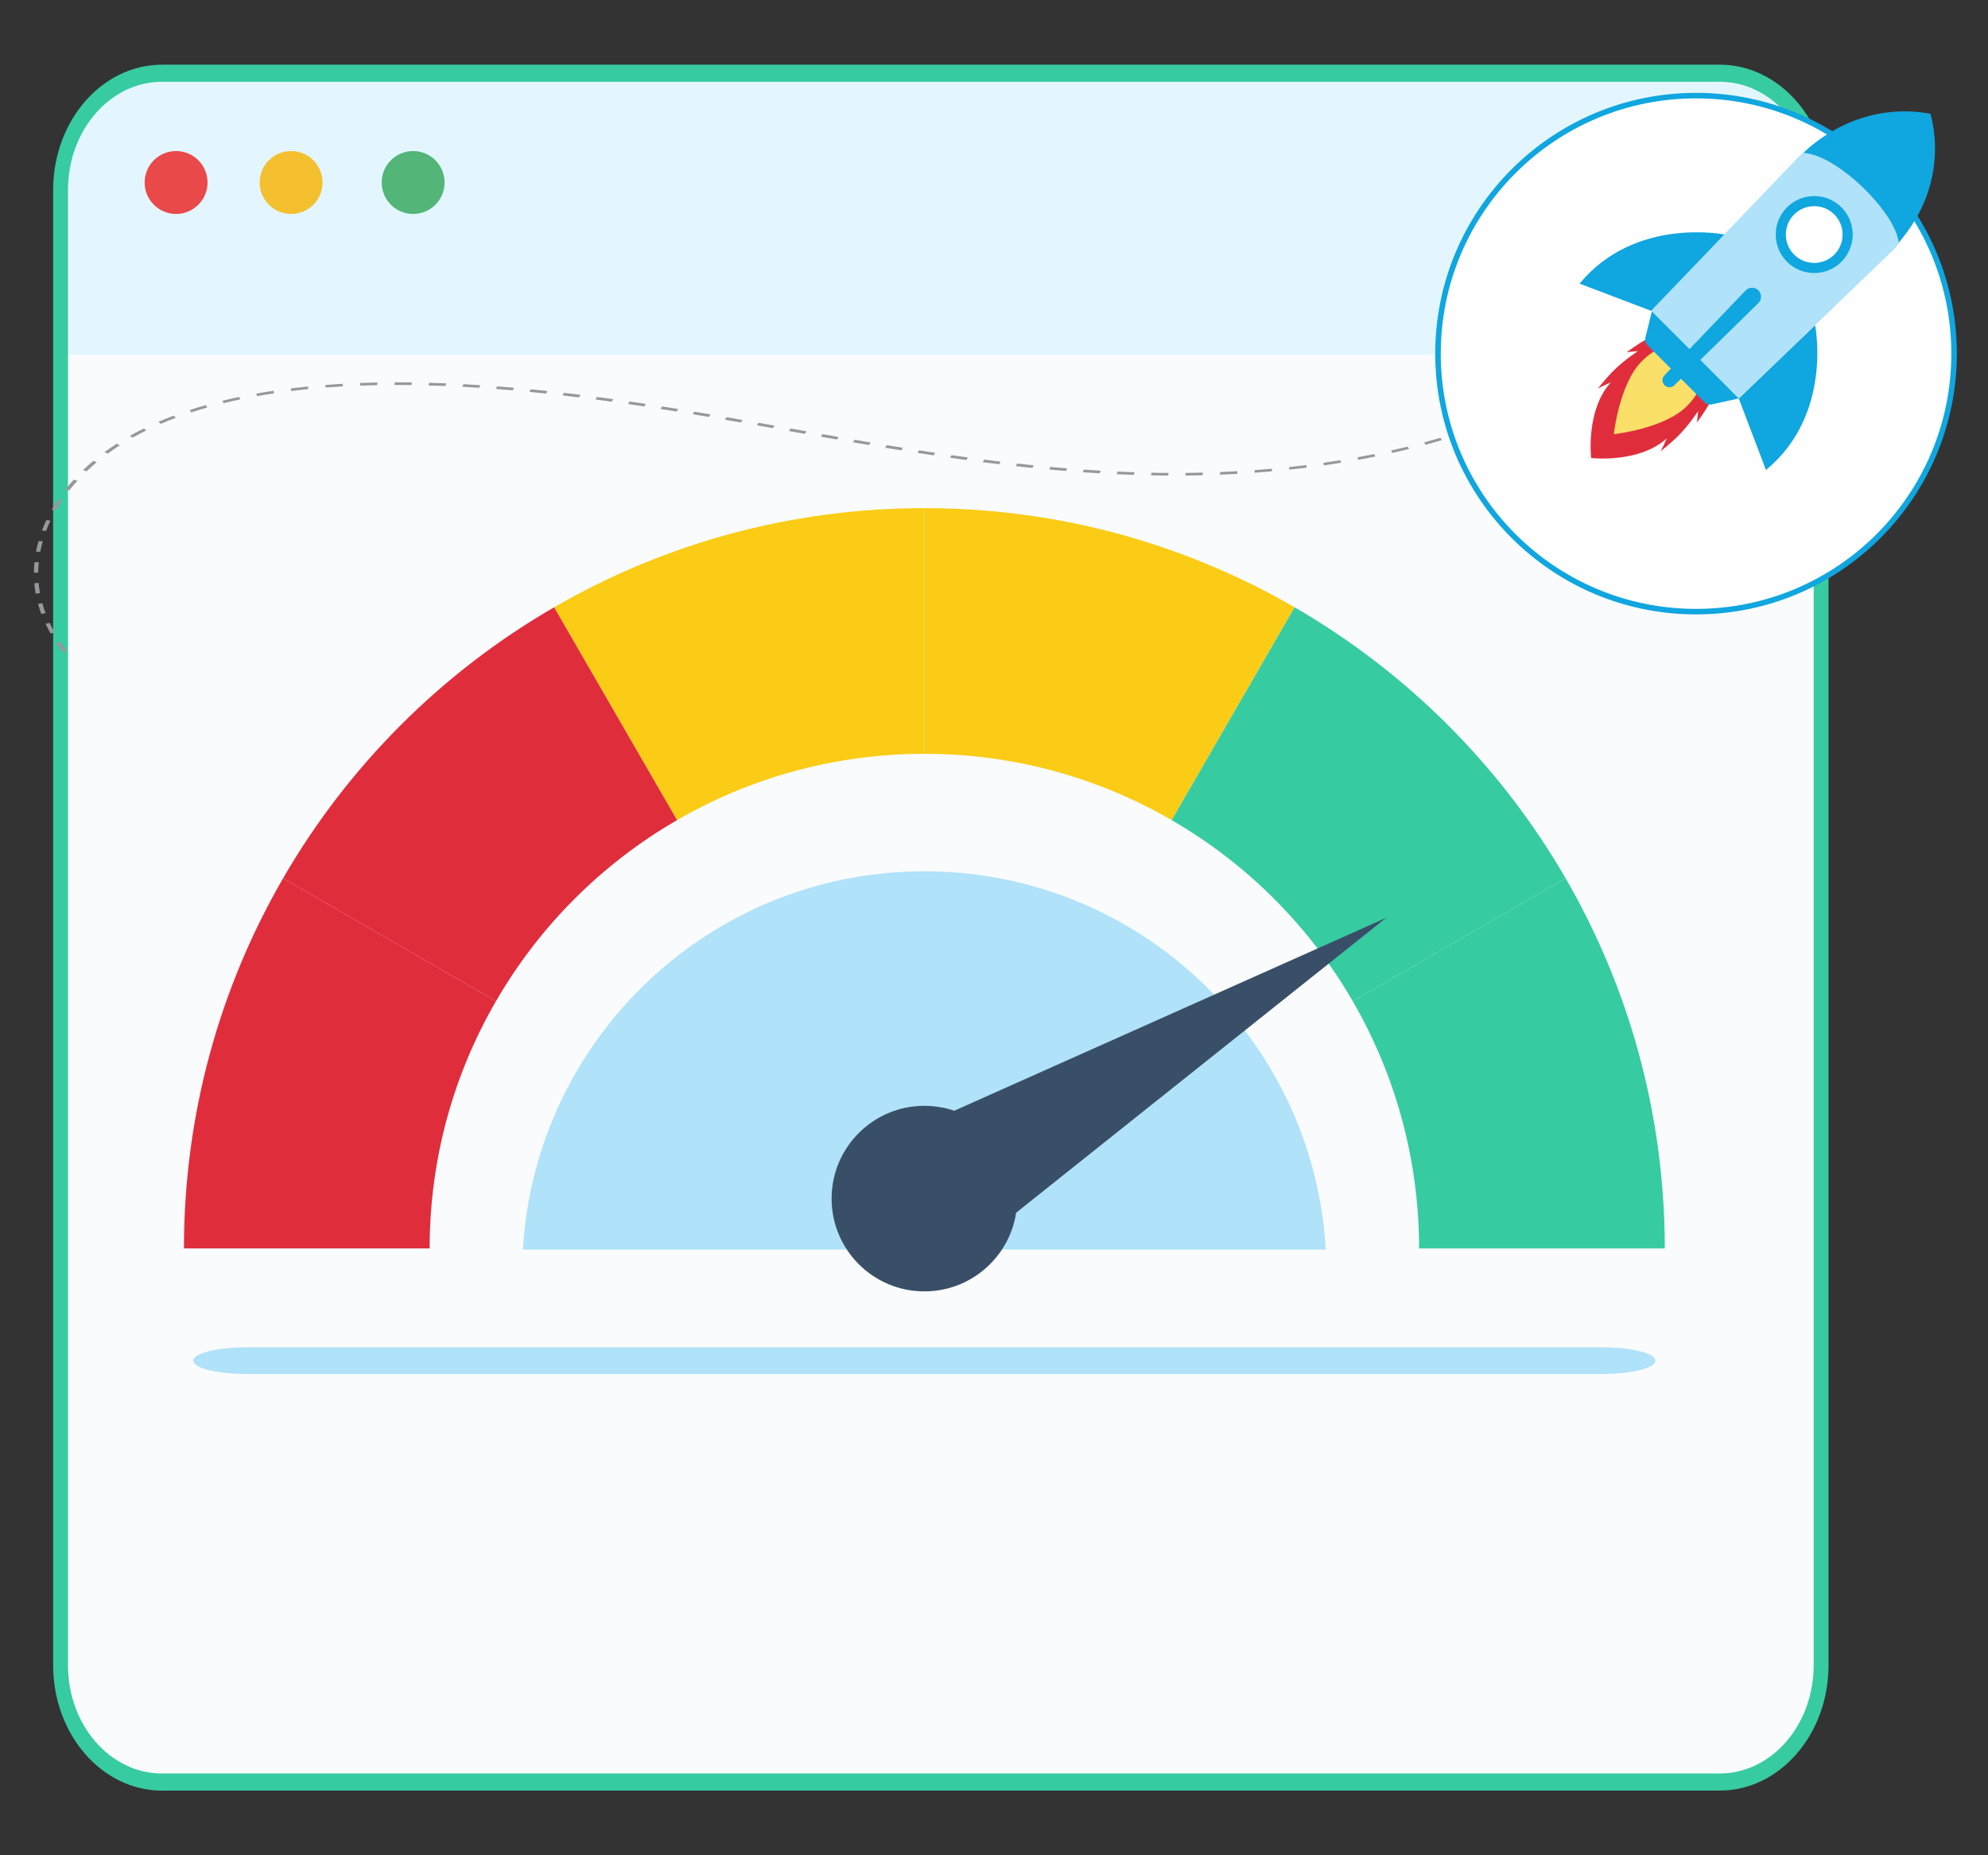 <?xml version="1.0" encoding="UTF-8"?>
<!DOCTYPE svg PUBLIC "-//W3C//DTD SVG 1.1//EN" "http://www.w3.org/Graphics/SVG/1.1/DTD/svg11.dtd">
<!-- Creator: CorelDRAW 2019 (64-Bit) -->
<svg xmlns="http://www.w3.org/2000/svg" xml:space="preserve" width="7.5in" height="7in" version="1.1" style="shape-rendering:geometricPrecision; text-rendering:geometricPrecision; image-rendering:optimizeQuality; fill-rule:evenodd; clip-rule:evenodd"
viewBox="0 0 7500 7000"
 xmlns:xlink="http://www.w3.org/1999/xlink"
 xmlns:xodm="http://www.corel.com/coreldraw/odm/2003">
 <rect x="0" y="0" width="7500" height="7000" fill="#333333" stroke="none"/>
 <defs>
  <style type="text/css">
   <![CDATA[
    .str0 {stroke:#10A6DF;stroke-width:20.83;stroke-miterlimit:2.613}
    .fil9 {fill:none}
    .fil3 {fill:none;fill-rule:nonzero}
    .fil14 {fill:#FEFEFE}
    .fil10 {fill:#B0E2F9}
    .fil16 {fill:#E02D3C}
    .fil15 {fill:#FA5814}
    .fil17 {fill:#FADF68}
    .fil1 {fill:#F9FBFC;fill-rule:nonzero}
    .fil18 {fill:#10A6DF;fill-rule:nonzero}
    .fil4 {fill:#37CBA1;fill-rule:nonzero}
    .fil13 {fill:#394F68;fill-rule:nonzero}
    .fil7 {fill:#53B577;fill-rule:nonzero}
    .fil21 {fill:#96989A;fill-rule:nonzero}
    .fil19 {fill:#B0E2F9;fill-rule:nonzero}
    .fil12 {fill:#E02D3C;fill-rule:nonzero}
    .fil2 {fill:#E3F6FF;fill-rule:nonzero}
    .fil5 {fill:#E94949;fill-rule:nonzero}
    .fil6 {fill:#F4C02F;fill-rule:nonzero}
    .fil0 {fill:#F4F5F6;fill-rule:nonzero}
    .fil11 {fill:#FACC15;fill-rule:nonzero}
    .fil20 {fill:white;fill-rule:nonzero}
    .fil8 {fill:url(#id1)}
   ]]>
  </style>
    <clipPath id="id0" style="clip-rule:nonzero">
     <path d="M6487.54 6723.71l-5876.2 0c-211.46,0 -382.88,-197.46 -382.88,-441.01l0 -5565.43c0,-243.55 171.42,-441 382.88,-441l5876.2 0c211.44,0 382.85,197.44 382.85,441l0 5565.43c0,243.53 -171.41,441.01 -382.85,441.01z"/>
    </clipPath>
  <linearGradient id="id1" gradientUnits="userSpaceOnUse" x1="3586.96" y1="3319.64" x2="3495.18" y2="4561.09">
   <stop offset="0" style="stop-opacity:1; stop-color:#CEDCF9"/>
   <stop offset="1" style="stop-opacity:1; stop-color:#C3D2FF"/>
  </linearGradient>
 </defs>
 <g id="Layer_x0020_1">
  <g id="_2069114900320">
   <path class="fil0" d="M6487.54 6723.71l-5876.2 0c-211.46,0 -382.88,-197.46 -382.88,-441.01l0 -5565.43c0,-243.55 171.42,-441 382.88,-441l5876.2 0c211.44,0 382.85,197.44 382.85,441l0 5565.43c0,243.53 -171.41,441.01 -382.85,441.01z"/>
   <path class="fil1" d="M6487.54 6723.71l-5876.2 0c-211.46,0 -382.88,-197.46 -382.88,-441.01l0 -5565.43c0,-243.55 171.42,-441 382.88,-441l5876.2 0c211.44,0 382.85,197.44 382.85,441l0 5565.43c0,243.53 -171.41,441.01 -382.85,441.01z"/>
   <g style="clip-path:url(#id0)">
    <g>
     <path id="1" class="fil2" d="M6981.33 1338.15l-6733.07 0 0 -637.23c0,-246.9 173.78,-447.05 388.13,-447.05l5956.84 0c214.34,0 388.1,200.15 388.1,447.05l0 637.23 -0.01 0z"/>
    </g>
   </g>
   <path class="fil3" d="M6487.54 6723.71l-5876.2 0c-211.46,0 -382.88,-197.46 -382.88,-441.01l0 -5565.43c0,-243.55 171.42,-441 382.88,-441l5876.2 0c211.44,0 382.85,197.44 382.85,441l0 5565.43c0,243.53 -171.41,441.01 -382.85,441.01z"/>
   <path class="fil4" d="M611.34 6691.44l5876.2 0 0 64.52 -5876.2 0 0 0 0 -64.52zm-410.89 -408.74l56.02 0 0 0 0.46 21.06 1.37 20.77 2.25 20.46 3.11 20.12 3.96 19.76 4.78 19.39 5.57 18.98 6.35 18.55 7.1 18.1 7.85 17.63 8.54 17.12 9.24 16.59 9.89 16.03 10.54 15.44 11.16 14.83 11.76 14.2 12.33 13.55 12.89 12.85 13.41 12.14 13.92 11.4 14.4 10.63 14.85 9.85 15.3 9.02 15.7 8.19 16.11 7.31 16.48 6.43 16.83 5.51 17.16 4.56 17.48 3.6 17.75 2.59 18.03 1.58 18.29 0.53 0 64.52 -21.12 -0.61 -20.86 -1.83 -20.56 -3 -20.24 -4.16 -19.89 -5.28 -19.5 -6.38 -19.1 -7.44 -18.67 -8.48 -18.21 -9.48 -17.72 -10.46 -17.21 -11.41 -16.67 -12.31 -16.11 -13.19 -15.52 -14.04 -14.9 -14.87 -14.27 -15.67 -13.6 -16.43 -12.91 -17.17 -12.19 -17.87 -11.45 -18.56 -10.69 -19.2 -9.89 -19.82 -9.08 -20.42 -8.23 -20.97 -7.36 -21.5 -6.46 -22 -5.55 -22.47 -4.59 -22.91 -3.62 -23.31 -2.61 -23.68 -1.58 -24.02 -0.53 -24.31 0 0 0 -0zm56.02 -5565.43l0 5565.43 -56.02 0 0 -5565.43 0 0 56.02 0zm354.87 -473.26l0 64.52 0 0 -18.29 0.53 -18.04 1.58 -17.75 2.59 -17.48 3.6 -17.17 4.56 -16.83 5.51 -16.48 6.43 -16.11 7.31 -15.7 8.19 -15.3 9.02 -14.86 9.84 -14.4 10.63 -13.92 11.4 -13.41 12.14 -12.89 12.86 -12.33 13.54 -11.76 14.2 -11.16 14.83 -10.54 15.44 -9.89 16.03 -9.23 16.59 -8.54 17.12 -7.84 17.61 -7.11 18.1 -6.35 18.56 -5.57 18.98 -4.78 19.39 -3.96 19.76 -3.11 20.12 -2.25 20.46 -1.37 20.77 -0.46 21.07 -56.02 0 0.53 -24.32 1.59 -24.02 2.61 -23.68 3.61 -23.31 4.59 -22.91 5.54 -22.48 6.46 -22 7.36 -21.5 8.24 -20.97 9.08 -20.41 9.89 -19.82 10.69 -19.2 11.45 -18.54 12.19 -17.87 12.91 -17.17 13.6 -16.43 14.27 -15.66 14.9 -14.87 15.52 -14.05 16.1 -13.19 16.67 -12.31 17.2 -11.39 17.72 -10.46 18.21 -9.48 18.67 -8.48 19.1 -7.44 19.51 -6.38 19.89 -5.29 20.24 -4.16 20.56 -3 20.86 -1.82 21.12 -0.61 0 0 0 -0.02zm5876.21 64.52l-5876.2 0 0 -64.52 5876.2 0 0 0 0 64.52zm410.85 408.73l-56.02 0 0 0 -0.46 -21.07 -1.37 -20.77 -2.25 -20.46 -3.11 -20.12 -3.96 -19.77 -4.77 -19.39 -5.57 -18.97 -6.35 -18.56 -7.11 -18.1 -7.83 -17.61 -8.55 -17.11 -9.22 -16.59 -9.89 -16.02 -10.54 -15.44 -11.15 -14.83 -11.76 -14.2 -12.33 -13.55 -12.88 -12.85 -13.41 -12.14 -13.92 -11.4 -14.4 -10.63 -14.85 -9.84 -15.3 -9.02 -15.7 -8.19 -16.11 -7.31 -16.48 -6.43 -16.83 -5.51 -17.15 -4.56 -17.46 -3.6 -17.76 -2.6 -18.03 -1.57 -18.28 -0.53 0 -64.52 21.11 0.61 20.86 1.83 20.57 3 20.24 4.16 19.89 5.28 19.51 6.38 19.09 7.44 18.67 8.48 18.21 9.48 17.72 10.46 17.2 11.39 16.67 12.31 16.1 13.19 15.52 14.05 14.9 14.87 14.26 15.66 13.6 16.43 12.91 17.17 12.19 17.87 11.45 18.56 10.69 19.2 9.89 19.82 9.07 20.41 8.23 20.96 7.36 21.51 6.46 22 5.54 22.47 4.59 22.9 3.62 23.31 2.61 23.68 1.58 24.02 0.53 24.32 0 0 -0.03 -0zm-56.02 5565.43l0 -5565.43 56.02 0 0 5565.43 0 0 -56.02 0zm-354.83 473.26l0 -64.52 0 0 18.28 -0.53 18.03 -1.57 17.75 -2.59 17.47 -3.6 17.15 -4.56 16.83 -5.51 16.48 -6.42 16.1 -7.31 15.71 -8.19 15.3 -9.02 14.85 -9.84 14.4 -10.63 13.92 -11.41 13.41 -12.14 12.88 -12.85 12.33 -13.55 11.76 -14.19 11.15 -14.83 10.54 -15.45 9.89 -16.03 9.24 -16.59 8.54 -17.11 7.83 -17.63 7.1 -18.09 6.35 -18.56 5.57 -18.98 4.78 -19.39 3.96 -19.76 3.11 -20.12 2.25 -20.46 1.37 -20.77 0.46 -21.07 56.02 0 -0.53 24.32 -1.59 24.02 -2.61 23.68 -3.61 23.31 -4.59 22.91 -5.53 22.48 -6.46 22 -7.37 21.51 -8.23 20.96 -9.07 20.41 -9.91 19.83 -10.68 19.2 -11.45 18.56 -12.19 17.87 -12.91 17.17 -13.6 16.43 -14.27 15.66 -14.9 14.87 -15.52 14.05 -16.11 13.19 -16.67 12.3 -17.21 11.4 -17.72 10.46 -18.21 9.48 -18.66 8.48 -19.1 7.45 -19.51 6.38 -19.89 5.29 -20.24 4.16 -20.56 3 -20.86 1.82 -21.11 0.61 0 0 0.04 0.01z"/>
   <path class="fil5" d="M783 688.57c0,65.55 -53.15,118.67 -118.7,118.67 -65.55,0 -118.69,-53.13 -118.69,-118.67 0,-65.55 53.15,-118.69 118.69,-118.69 65.55,0 118.7,53.13 118.7,118.69z"/>
   <path class="fil6" d="M1216.94 688.57c0,65.55 -53.14,118.67 -118.7,118.67 -65.55,0 -118.69,-53.13 -118.69,-118.67 0,-65.55 53.14,-118.69 118.69,-118.69 65.56,0 118.7,53.13 118.7,118.69z"/>
   <path class="fil7" d="M1677.3 688.57c0,65.55 -53.14,118.67 -118.69,118.67 -65.55,0 -118.69,-53.13 -118.69,-118.67 0,-65.55 53.13,-118.69 118.69,-118.69 65.55,0 118.69,53.13 118.69,118.69z"/>
   <path class="fil8" d="M5106.15 4705.71l-3237.4 0c2.74,-891.63 726.38,-1613.69 1618.67,-1613.69 892.33,0 1615.94,722.06 1618.73,1613.69l0 0zm-3237.39 0l3237.4 0c-2.79,-891.63 -726.4,-1613.69 -1618.73,-1613.69 -892.29,0 -1615.93,722.06 -1618.67,1613.69l-0 0z"/>
   <line class="fil9" x1="693.96" y1="4710.69" x2="693.96" y2= "4710.39" />
   <line class="fil9" x1="1620.85" y1="4710.69" x2="1620.85" y2= "4710.39" />
   <line class="fil9" x1="5353.68" y1="4710.69" x2="5353.68" y2= "4710.39" />
   <line class="fil9" x1="6280.59" y1="4710.69" x2="6280.59" y2= "4710.39" />
   <path class="fil10" d="M3487.28 3287.52c807.67,0 1467.83,631.11 1514.48,1427.08l-3028.97 0c46.65,-795.97 706.81,-1427.08 1514.48,-1427.08l0 0z"/>
   <path class="fil11" d="M4884 2291.28l-463.78 803.05c-274.42,-158.92 -592.88,-250.19 -932.8,-250.19l0 -926.92c508.78,0 985.91,136.26 1396.59,374.06l-0.01 0.01z"/>
   <path class="fil4" d="M6280.59 4710.39l-926.92 0c0,-339.9 -91.61,-658.43 -250.22,-932.84l803.08 -463.75c237.76,410.68 374.06,887.81 374.06,1396.59l0 0z"/>
   <path class="fil12" d="M1871.07 3777.56c-158.92,274.42 -250.22,592.94 -250.22,932.84l-926.89 0c0,-508.78 136.28,-985.91 374.03,-1396.59l803.08 463.75z"/>
   <path class="fil4" d="M5906.53 3313.8l-803.08 463.75c-163.87,-283.38 -399.8,-519.3 -683.23,-683.22l463.78 -803.05c424.04,245.24 777.29,598.5 1022.52,1022.52l0.01 0z"/>
   <path class="fil11" d="M3487.43 1917.23l0 926.92c-340.2,0 -658.72,91.27 -933.13,250.19l-463.75 -803.05c410.68,-237.8 887.79,-374.06 1396.88,-374.06l0 -0.01z"/>
   <path class="fil12" d="M2554.28 3094.33c-283.38,163.92 -519.3,399.84 -683.22,683.22l-803.08 -463.75c245.24,-424.02 598.52,-777.28 1022.56,-1022.52l463.75 803.05z"/>
   <path class="fil13" d="M3837.48 4522.37c0,193.33 -156.74,350.06 -350.06,350.06 -193.35,0 -350.04,-156.74 -350.04,-350.06 0,-193.35 156.69,-350.03 350.04,-350.03 193.33,0 350.06,156.69 350.06,350.03z"/>
   <polygon class="fil13" points="3711.44,4672.85 3455.8,4255.3 5229.51,3463.03 "/>
   <circle class="fil14 str0" cx="6398.55" cy="1334.25" r="973.5"/>
   <polygon class="fil15" points="6398.17,1332.83 6397.24,1332.01 6397.3,1331.96 "/>
   <path class="fil15" d="M6397.74 1582.45c-0.32,0.31 -0.21,0.13 0.33,-0.54 -0.1,0.24 -0.21,0.43 -0.33,0.54z"/>
   <path class="fil16" d="M6336.15 1639.65c-37.37,38.09 -77.06,67.09 -72.09,63.02 4.88,-4.12 24.09,-48.71 24.09,-48.71 -105.66,95.44 -285.3,74.11 -285.3,74.11l-0.86 0.9 0.86 -0.9c0,0 -21.34,-179.68 74.09,-285.3 0,0 -44.57,19.17 -48.69,24.09 -4.12,4.92 24.91,-34.77 62.98,-72.09 38.18,-37.26 88.06,-69.97 88.06,-69.97 0,0 -36.29,2.49 -43.17,5.15 6.33,-4.71 38.12,-29.41 75.5,-49.71 43.38,-23.83 57.3,-23.83 57.3,-23.83 0,0 68.02,19.66 74.2,19.28l56.7 53.62 0.98 0.87 0.82 0.86 53.61 56.76c-0.43,6.17 19.23,74.14 19.23,74.14 0,0 0,13.92 -23.78,57.31 -20.36,37.37 -45.06,69.16 -49.71,75.52 2.6,-6.9 5.15,-43.18 5.15,-43.18 0,0 -32.76,49.88 -69.97,88.04l-0.01 0z"/>
   <path class="fil17" d="M6363.56 1532.78c-85.03,84.98 -275.22,105.49 -275.22,105.49 0,0 20.53,-190.25 105.5,-275.22 84.97,-84.97 108.32,-32.33 155.21,14.51 46.91,46.85 99.48,70.24 14.51,155.22z"/>
   <polygon class="fil15" points="6398.98,1333.58 6398.88,1333.69 6398.17,1332.83 "/>
   <path class="fil15" d="M6148.44 1333.21c-0.27,0.27 -0.11,0.21 0.54,-0.32 -0.21,0.1 -0.43,0.16 -0.54,0.32z"/>
   <path class="fil18" d="M6847.67 1227.22c0,0 68.56,336.58 -185.27,546.15l-102.63 -269.83 287.9 -276.31 0 -0.01z"/>
   <path class="fil18" d="M6560 1503.37l-103.55 22.7c-8.94,2 -18.3,-0.73 -24.8,-7.19l-217.6 -217.67c-6.71,-6.67 -9.36,-16.36 -7.09,-25.51l26.65 -107.44 326.41 335.13 -0.01 -0.01z"/>
   <path class="fil19" d="M7128.22 579.61c-100.68,-88.06 -252.81,-81.4 -345.42,15.11l-553.6 577.86 330.74 330.8 577.21 -555.06c105.61,-101.82 101.49,-272.15 -8.94,-368.71l0 -0.01z"/>
   <path class="fil18" d="M6505.3 884.83c0,0 -336.54,-68.56 -546.13,185.28l269.81 102.68 276.31 -287.95 0.01 -0z"/>
   <path class="fil18" d="M7162.93 915.27c-9.15,-108.8 -227.46,-329.66 -358.57,-338.43 0,0 186.57,-200.81 477.89,-147.74 0,0 85.89,250.69 -119.31,486.17z"/>
   <path class="fil18" d="M6585.44 1096.06l-306.21 320.34c-10.07,10.5 -9.75,27.13 0.7,37.2 10.24,9.97 26.48,9.97 36.72,0 64.56,-63.15 240.78,-234.77 317.04,-310.21 14.73,-14.56 12.89,-38.72 -3.74,-51.07 -13.7,-10.13 -32.71,-8.5 -44.52,3.74l0.02 -0z"/>
   <path class="fil18" d="M6947.05 987.57c-56.7,56.7 -148.65,56.7 -205.31,0 -56.7,-56.7 -56.7,-148.6 0,-205.31 56.65,-56.71 148.61,-56.71 205.31,0 56.71,56.7 56.71,148.6 0,205.31z"/>
   <path class="fil20" d="M6920.14 960.65c-41.86,41.86 -109.67,41.86 -151.48,0 -41.86,-41.81 -41.86,-109.66 0,-151.48 41.81,-41.86 109.61,-41.86 151.48,0 41.8,41.81 41.8,109.67 0,151.48z"/>
   <path class="fil10" d="M929.89 5083.58l5114.75 0c110.93,-0 200.88,22.48 200.88,50.22l0 0c0,27.72 -89.96,50.22 -200.88,50.22l-5114.75 0c-110.92,0 -200.88,-22.49 -200.88,-50.22l-0.01 0c0.01,-27.74 89.96,-50.22 200.89,-50.22z"/>
   <path class="fil21" d="M1098.4 1475.22l-1.42 -9.72c21.73,-2.67 43.53,-5.12 65.43,-7.29l0.79 9.8c-21.69,2.15 -43.25,4.52 -64.79,7.21l-0.01 -0zm194.67 -17.31c-21.75,1.24 -43.61,2.72 -64.96,4.35l-0.18 -9.83c21.53,-1.69 43.57,-3.11 65.53,-4.38l-0.39 9.84 0 0.01zm-323.22 36.66l-2.88 -9.48c21.17,-3.81 42.97,-7.37 64.81,-10.66l2.13 9.6c-21.57,3.22 -43.15,6.8 -64.06,10.53l0 0.01zm453 -41.43c-21.55,0.37 -43.18,0.95 -64.83,1.78l0.91 -9.9c21.82,-0.81 43.63,-1.4 65.31,-1.79l-1.39 9.91zm-579.18 68.04l-4.54 -9.14c20.69,-5.08 42.07,-9.96 63.53,-14.47l3.7 9.35c-21.19,4.45 -42.27,9.25 -62.69,14.27l-0 -0.01zm708.43 -68.26c-9.09,-0.12 -18.16,-0.2 -27.28,-0.28 -12.38,-0.12 -24.79,-0.16 -37.25,-0.14l1.85 -9.92c12.55,-0.02 25.05,0.04 37.51,0.15 9.15,0.07 18.28,0.19 27.44,0.3l-2.28 9.89 0 0zm-830.4 102.98l-6.39 -8.62c19.87,-6.51 40.48,-12.78 61.27,-18.71l5.46 8.93c-20.49,5.78 -40.78,11.97 -60.34,18.4zm958.89 -99.44c-21.34,-0.85 -42.7,-1.57 -64.13,-2.18l2.61 -9.89c21.53,0.59 43.03,1.31 64.47,2.19l-2.95 9.89 -0.01 -0.01zm127.57 6.72c-21.17,-1.35 -42.38,-2.61 -63.66,-3.76l3.27 -9.84c21.37,1.13 42.7,2.39 63.96,3.76l-3.57 9.84 0 -0.01zm-1201.82 136.03l-8.35 -7.84c18.65,-8.02 38.06,-15.83 57.67,-23.2l7.37 8.27c-19.3,7.24 -38.35,14.91 -56.69,22.77zm1328.35 -126.43c-20.99,-1.81 -42.04,-3.54 -63.13,-5.14l3.85 -9.83c21.19,1.59 42.31,3.35 63.4,5.15l-4.12 9.82 0 -0zm-1434.36 178.47l-10.3 -6.91c10.11,-5.67 20.43,-11.26 30.99,-16.7 7.14,-3.71 14.35,-7.35 21.63,-10.91l9.33 7.42c-7.15,3.5 -14.22,7.09 -21.26,10.71 -10.35,5.34 -20.47,10.82 -30.39,16.39l0 -0.01zm1559.84 -166.28c-20.82,-2.23 -41.69,-4.37 -62.59,-6.4l4.35 -9.8c20.98,2.05 41.93,4.19 62.83,6.41l-4.59 9.79 0 0zm124.47 14.43c-20.67,-2.61 -41.36,-5.09 -62.11,-7.48l4.83 -9.74c20.79,2.43 41.56,4.91 62.29,7.51l-5.01 9.72 0 -0.01zm-1778 212.03l-12.07 -5.75c14.72,-10.82 30.2,-21.46 46.03,-31.63l11.24 6.36c-15.54,9.99 -30.75,20.43 -45.2,31.02l0.01 0zm1901.55 -195.7c-20.52,-2.86 -41.07,-5.68 -61.67,-8.42l5.19 -9.65c20.65,2.73 41.24,5.51 61.82,8.4l-5.36 9.67 0.01 0zm122.66 17.91c-20.38,-3.07 -40.8,-6.16 -61.24,-9.14l5.52 -9.65c20.5,3.02 40.94,6.06 61.38,9.17l-5.65 9.63 -0 -0zm-2104.14 244.65l-13.49 -4.56c12.37,-11.85 25.44,-23.57 38.84,-34.77l12.83 5.15c-13.17,11.06 -26.03,22.55 -38.18,34.17l0 0zm2226.09 -225.39c-20.28,-3.3 -40.59,-6.57 -60.91,-9.78l5.8 -9.6c20.34,3.2 40.69,6.48 60.99,9.77l-5.87 9.61 0 0zm121.34 20.26c-20.17,-3.46 -40.38,-6.88 -60.61,-10.25l5.97 -9.54c20.24,3.38 40.49,6.79 60.71,10.25l-6.07 9.55zm-2412.88 277l-14.57 -3.35c9.84,-12.53 20.42,-25.02 31.4,-37.07l14.07 3.97c-10.82,11.88 -21.21,24.14 -30.9,36.46zm2533.87 -256.07c-20.12,-3.5 -40.26,-7.06 -60.44,-10.51l6.11 -9.56c20.2,3.5 40.36,7 60.5,10.54l-6.18 9.52 0 0zm120.75 21.4l-60.35 -10.72 6.18 -9.53 60.18 10.67 -6.03 9.58 0.01 0zm-2705.46 310.06l-15.37 -2.24c7.36,-12.93 15.43,-25.94 23.96,-38.61l14.99 2.79c-8.41,12.49 -16.33,25.3 -23.59,38.05l0.01 0.01zm2826.11 -288.57l-60.33 -10.72 6.22 -9.57 60.31 10.77 -6.2 9.53zm120.81 21.31c-20.17,-3.54 -40.3,-7.04 -60.43,-10.59l6.17 -9.56c20.13,3.54 40.28,7.09 60.41,10.6l-6.15 9.56zm-2983.28 344.76l-15.89 -1.09c4.93,-13.23 10.52,-26.53 16.61,-39.52l15.66 1.68c-6.03,12.82 -11.52,25.91 -16.38,38.94zm3104.46 -323.97c-20.21,-3.42 -40.43,-6.83 -60.64,-10.33l6.09 -9.55c20.18,3.46 40.37,6.92 60.58,10.34l-6.03 9.55 -0 -0.01zm121.71 20.06c-20.33,-3.28 -40.65,-6.57 -60.91,-9.91l5.93 -9.61c20.26,3.38 40.54,6.67 60.82,9.91l-5.83 9.6 0 0zm-3248.21 382.45l-16.19 -0.02c2.5,-13.24 5.67,-26.63 9.34,-39.85l16.07 0.52c-3.62,13.05 -6.75,26.27 -9.22,39.35zm3370.62 -363.52c-20.48,-3.02 -40.89,-6.15 -61.3,-9.34l5.7 -9.59c20.37,3.16 40.74,6.24 61.16,9.31l-5.57 9.61 0 0.01zm123.21 17.58c-20.6,-2.79 -41.17,-5.68 -61.71,-8.59l5.42 -9.68c20.49,2.95 41.04,5.8 61.58,8.58l-5.29 9.68 -0 0zm124.2 15.89c-20.78,-2.49 -41.5,-5.07 -62.21,-7.72l5.11 -9.7c20.64,2.64 41.29,5.21 62.02,7.69l-4.91 9.74 -0 0zm-3625.79 408.57l-16.29 1.1c0.1,-13.14 0.8,-26.52 2.11,-39.75l16.28 -0.56c-1.29,13.06 -1.99,26.26 -2.11,39.21l0 0zm3750.98 -394.7c-20.96,-2.13 -41.86,-4.35 -62.72,-6.67l4.67 -9.75c20.8,2.3 41.64,4.52 62.53,6.65l-4.48 9.77zm126.35 11.54c-21.14,-1.7 -42.24,-3.54 -63.31,-5.45l4.24 -9.8c20.96,1.91 41.98,3.73 63.04,5.43l-3.97 9.83 0 0zm127.4 8.88c-21.33,-1.24 -42.59,-2.6 -63.83,-4.09l3.68 -9.84c21.14,1.47 42.32,2.83 63.54,4.07l-3.38 9.87 0 -0zm-4014.37 454.04c-1.7,-9.44 -3.08,-18.93 -4.14,-28.46 -0.39,-3.55 -0.72,-7.1 -1.04,-10.66l16.3 -1.65c0.31,3.52 0.63,7.02 1.02,10.52 1.03,9.39 2.4,18.76 4.07,28.07l-16.22 2.19 0.01 -0.01zm4142.77 -448.14c-21.46,-0.72 -42.92,-1.57 -64.33,-2.56l3.11 -9.87c21.27,0.98 42.61,1.82 64,2.53l-2.78 9.89 0 0.01zm1100.68 -113.62l-5.2 -8.98c20.58,-5.56 41.2,-11.4 61.28,-17.34l5.72 8.81c-20.27,5.99 -41.08,11.88 -61.8,17.5l0 0.01zm-971.29 116.2c-9.77,-0.06 -19.55,-0.15 -29.33,-0.28 -11.83,-0.14 -23.64,-0.34 -35.46,-0.58l2.42 -9.89c11.74,0.24 23.48,0.43 35.25,0.58 9.72,0.13 19.47,0.2 29.19,0.28l-2.08 9.9 0.01 -0.01zm845.46 -85.21l-4.02 -9.25c20.94,-4.69 42.06,-9.63 62.64,-14.7l4.62 9.11c-20.83,5.12 -42.08,10.12 -63.22,14.83l-0.01 0.01zm-715.2 83.99c-21.77,0.54 -43.53,0.91 -65.21,1.11l1.64 -9.91c21.57,-0.2 43.15,-0.56 64.8,-1.09l-1.23 9.89 0 -0.01zm587.12 -58.17l-2.92 -9.48c21.31,-3.86 42.59,-7.92 63.72,-12.19l3.44 9.37c-21.32,4.29 -42.74,8.38 -64.24,12.28l0.01 0.01zm-456.37 52.89c-21.83,1.24 -43.63,2.28 -65.41,3.15l0.81 -9.88c21.67,-0.87 43.3,-1.91 64.98,-3.13l-0.39 9.85 0.01 0zm326.81 -32.02l-1.93 -9.63c21.53,-3.07 43.03,-6.31 64.38,-9.76l2.46 9.56c-21.55,3.48 -43.19,6.75 -64.91,9.82zm-195.89 22.54c-21.79,1.93 -43.59,3.7 -65.45,5.28l-0.07 -9.84c21.72,-1.57 43.39,-3.32 65.03,-5.25l0.48 9.81zm80.48 -8.02l-15.07 1.63 -0.94 -9.75 14.94 -1.61c16.65,-1.83 33.29,-3.78 49.91,-5.84l1.4 9.7c-16.69,2.08 -33.45,4.02 -50.24,5.87l0 0.01zm-4723.16 546.23c-2.01,-5.28 -3.91,-10.58 -5.72,-15.9 -2.5,-7.33 -4.78,-14.7 -6.85,-22.1l16.11 -2.73c2.03,7.31 4.29,14.56 6.73,21.79 1.8,5.25 3.67,10.48 5.65,15.69l-15.92 3.26 0 0zm34.87 73.84c-6.84,-12.04 -13.24,-24.33 -19.02,-36.55l15.71 -3.72c5.72,12.07 12.04,24.22 18.78,36.11l-15.48 4.15 0 0.01zm46.93 70.6c-8.81,-11.54 -17.2,-23.25 -24.91,-34.88l15.23 -4.58c7.64,11.48 15.92,23.08 24.63,34.47l-14.94 5 0 -0.01z"/>
  </g>
 </g>
</svg>
